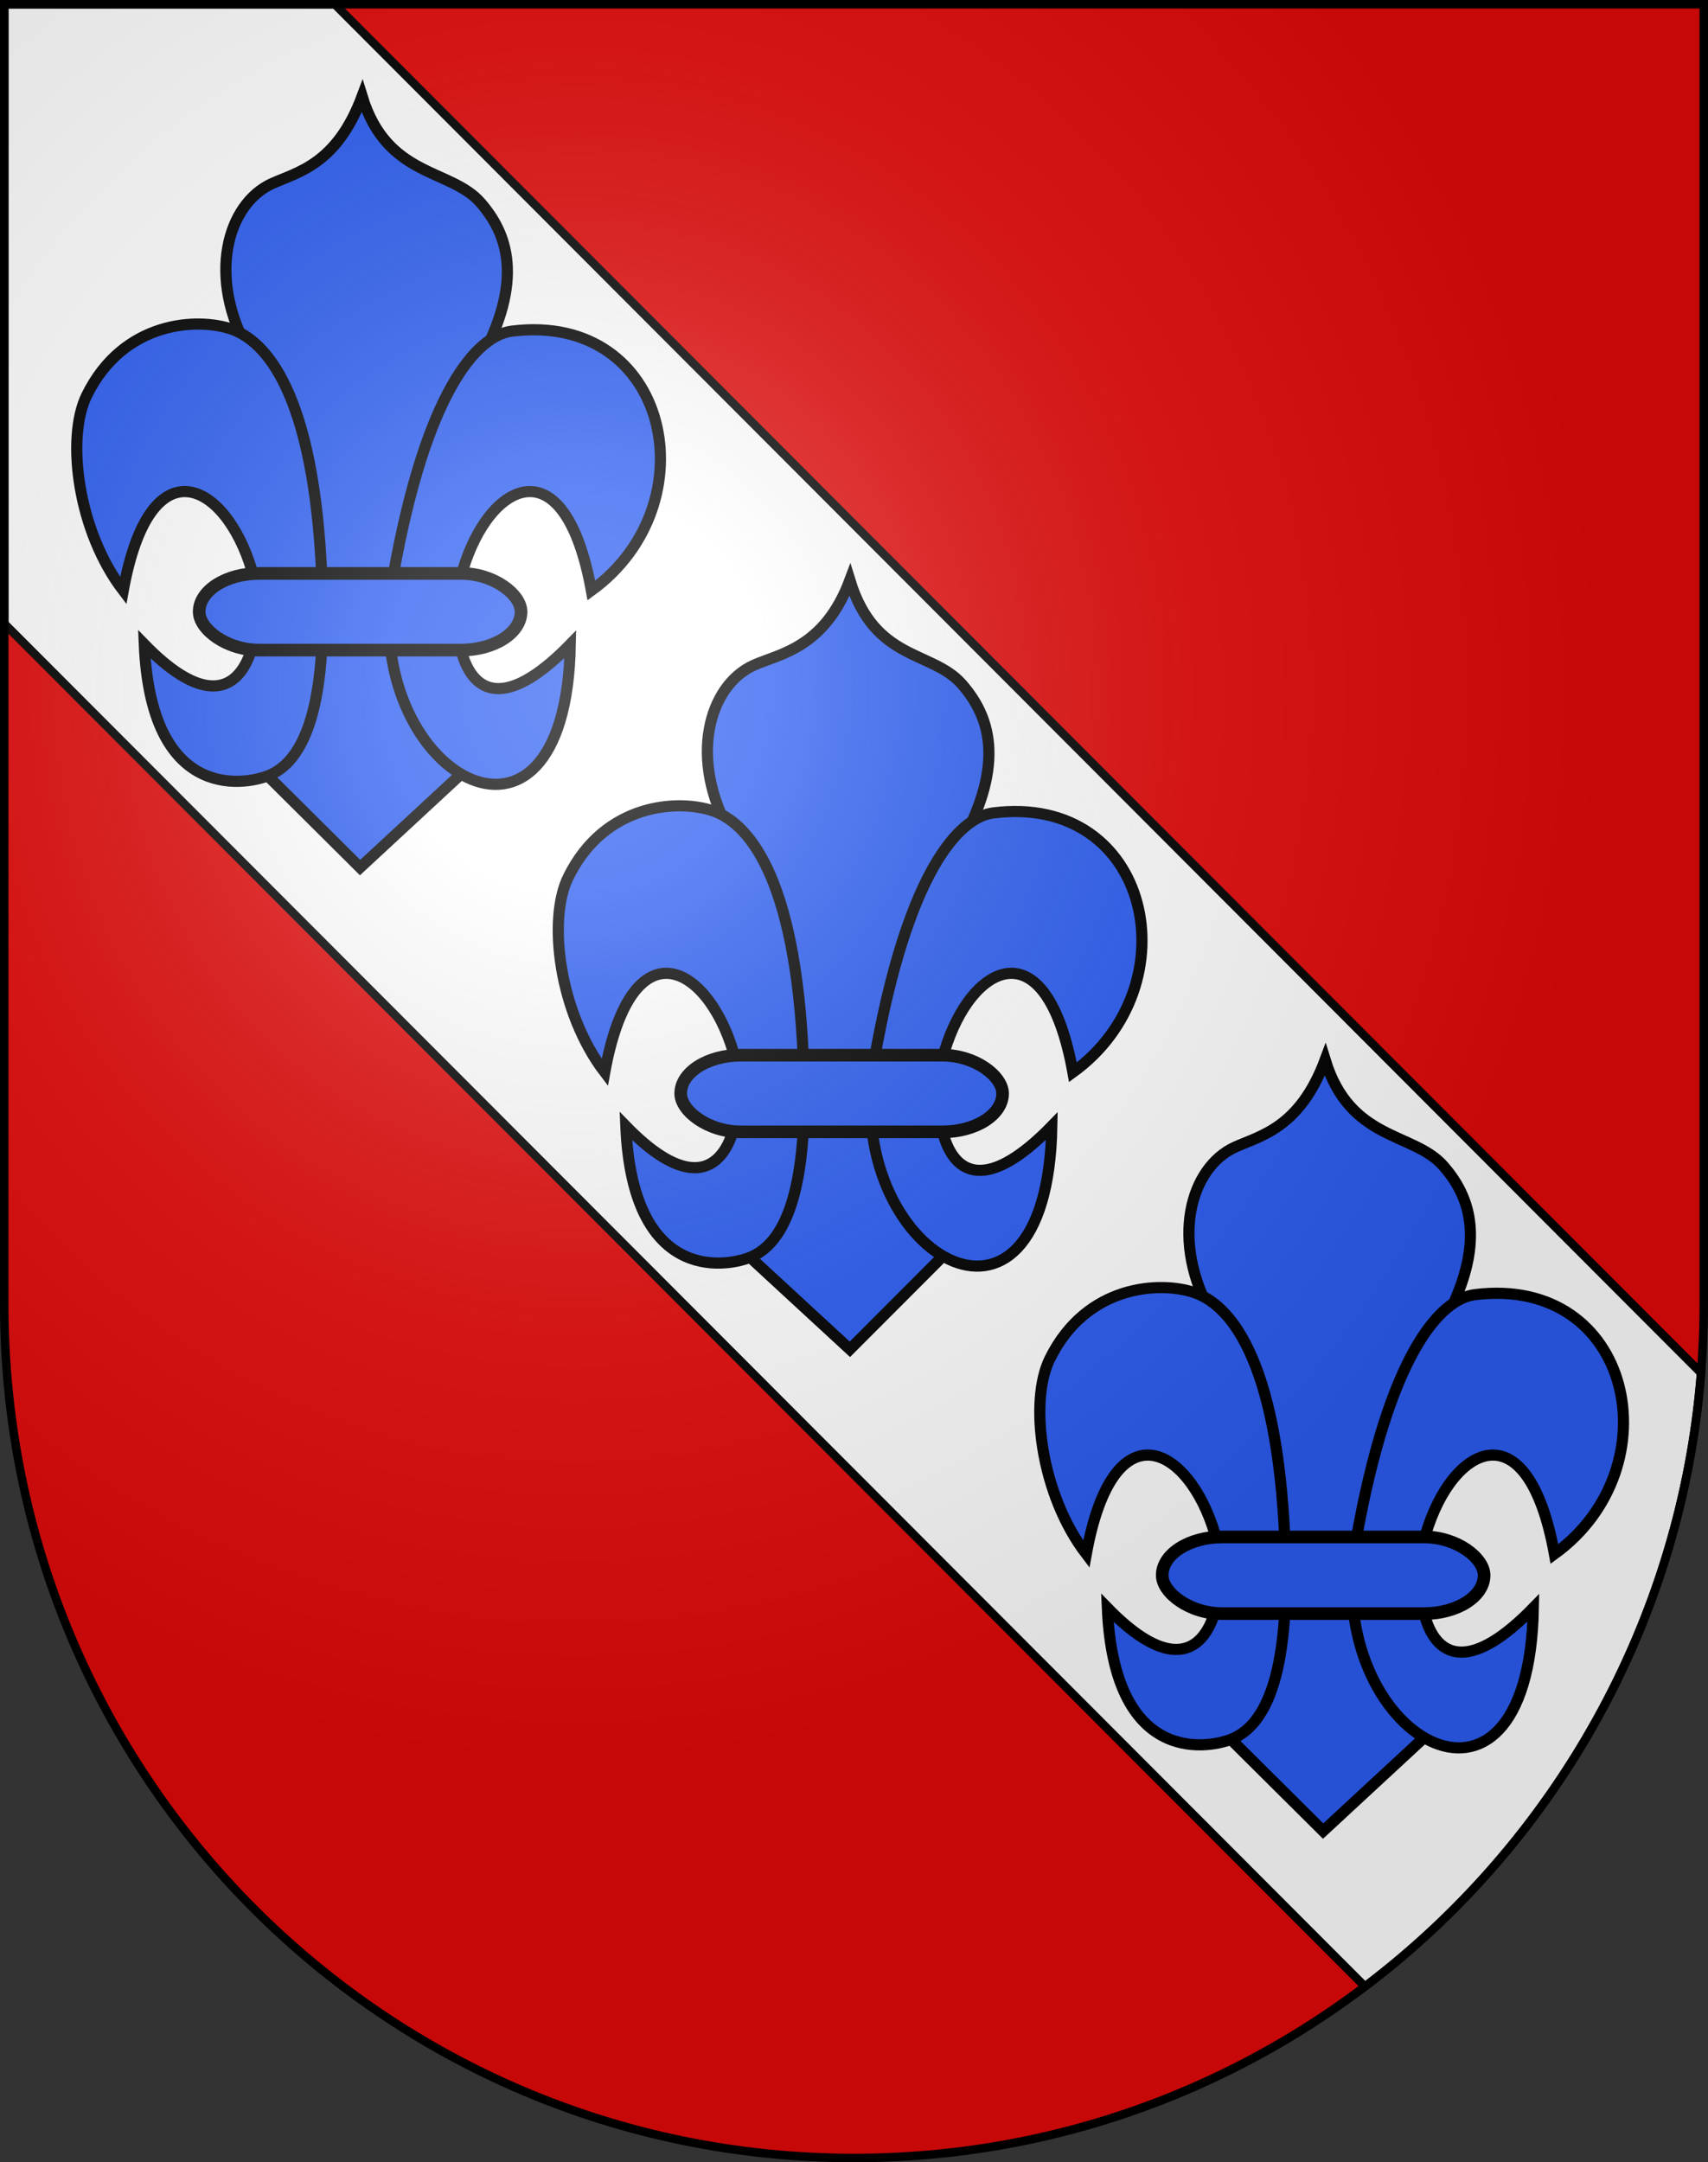<?xml version="1.0" encoding="UTF-8" standalone="no"?>
<svg
   xmlns:dc="http://purl.org/dc/elements/1.1/"
   xmlns:cc="http://web.resource.org/cc/"
   xmlns:rdf="http://www.w3.org/1999/02/22-rdf-syntax-ns#"
   xmlns:svg="http://www.w3.org/2000/svg"
   xmlns="http://www.w3.org/2000/svg"
   xmlns:xlink="http://www.w3.org/1999/xlink"
   xmlns:sodipodi="http://sodipodi.sourceforge.net/DTD/sodipodi-0.dtd"
   xmlns:inkscape="http://www.inkscape.org/namespaces/inkscape"
   height="763"
   width="603"
   version="1.0"
   id="svg20"
   sodipodi:version="0.32"
   inkscape:version="0.44.1"
   sodipodi:docname="Gals-coat of arms.svg"
   sodipodi:docbase="F:\Mis Documentos\Mis imágenes\Encyclopédie\Escudos de Suiza\Escudos ya hechos\Jura bernés">
  <rect width="100%" height="100%" fill="#333333" stroke="none"/>
  <defs
     id="defs29">
    <linearGradient
       id="linearGradient2893">
      <stop
         style="stop-color:#ffffff;stop-opacity:0.314;"
         offset="0"
         id="stop2895" />
      <stop
         id="stop2897"
         offset="0.19"
         style="stop-color:#ffffff;stop-opacity:0.251;" />
      <stop
         style="stop-color:#6b6b6b;stop-opacity:0.125;"
         offset="0.6"
         id="stop2901" />
      <stop
         style="stop-color:#000000;stop-opacity:0.125;"
         offset="1"
         id="stop2899" />
    </linearGradient>
    <linearGradient
       id="linearGradient2955">
      <stop
         style="stop-color:white;stop-opacity:0;"
         offset="0"
         id="stop2965" />
      <stop
         style="stop-color:black;stop-opacity:0.646;"
         offset="1"
         id="stop2959" />
    </linearGradient>
    <radialGradient
       inkscape:collect="always"
       xlink:href="#linearGradient2893"
       id="radialGradient3236"
       gradientUnits="userSpaceOnUse"
       gradientTransform="matrix(1.215,1.531577e-24,1.464684e-23,1.267,-839.192,-490.489)"
       cx="858.042"
       cy="579.933"
       fx="858.042"
       fy="579.933"
       r="300" />
  </defs>
  <sodipodi:namedview
     inkscape:window-height="682"
     inkscape:window-width="1024"
     inkscape:pageshadow="2"
     inkscape:pageopacity="0.0"
     guidetolerance="10.0"
     gridtolerance="10.0"
     objecttolerance="10.0"
     borderopacity="1.0"
     bordercolor="#666666"
     pagecolor="#ffffff"
     id="base"
     inkscape:zoom="0.48301887"
     inkscape:cx="485.5276"
     inkscape:cy="410.36207"
     inkscape:window-x="-4"
     inkscape:window-y="-4"
     inkscape:current-layer="layer2"
     showgrid="true"
     showguides="true"
     inkscape:guide-bbox="true">
    <sodipodi:guide
       orientation="vertical"
       position="300"
       id="guide6448" />
  </sodipodi:namedview>
  <desc
     id="desc22">Coat of Arms of Canton of Freiburg (Fribourg)</desc>
  <g
     inkscape:groupmode="layer"
     id="layer1"
     inkscape:label="Fond écu"
     style="display:inline"
     sodipodi:insensitive="true">
    <path
       id="path1899"
       d="M 1.5,1.5 L 1.5,460.368 C 1.5,626.678 135.815,761.5 301.5,761.5 C 467.185,761.5 601.5,626.678 601.5,460.368 L 601.5,1.5 L 1.5,1.5 z "
       style="fill:#e20909;fill-opacity:1" />
    <path
       style="fill:white;fill-opacity:1;stroke:black;stroke-width:3;stroke-miterlimit:4;stroke-dasharray:none;stroke-opacity:1"
       d="M 1.5,1.5 L 1.5,220.031 L 481.875,701 C 548.529,650.579 593.552,572.899 600.531,484.469 L 118.188,1.5 L 1.5,1.5 z "
       id="rect3698" />
  </g>
  <g
     inkscape:groupmode="layer"
     id="layer2"
     inkscape:label="Meubles"
     sodipodi:insensitive="true">
    <g
       id="g6442"
       transform="matrix(3.939,0,0,3.939,-2676.151,-1988.716)">
      <path
         sodipodi:nodetypes="cscsccccc"
         id="path4670"
         d="M 788.111,622.817 C 784.184,616.019 786.095,609.46 790.091,607.643 C 792.343,606.619 795.879,605.955 798.17,599.83 C 800.402,607.122 806.112,606.293 808.768,609.33 C 811.148,612.052 812.824,616.226 808.595,623.791 C 800.758,638.438 798.398,653.435 807.804,659.83 L 797.987,668.915 L 788.477,659.464 C 797.031,652.977 791.76,627.651 788.111,622.817 z "
         style="fill:#2b5df2;fill-opacity:1;fill-rule:evenodd;stroke:black;stroke-width:1px;stroke-linecap:butt;stroke-linejoin:miter;stroke-opacity:1" />
      <path
         sodipodi:nodetypes="cscssc"
         id="path2894"
         d="M 816.83,648.915 C 806.992,659.004 805.694,647.275 807.212,642.223 C 809.581,634.335 816.316,630.87 818.719,644.098 C 829.438,636.338 825.71,619.102 811.589,620.86 C 808.49,621.246 803.877,626.176 800.915,643 C 797.85,660.408 816.446,671.171 816.83,648.915 z "
         style="fill:#2b5df2;fill-opacity:1;fill-rule:evenodd;stroke:black;stroke-width:1px;stroke-linecap:butt;stroke-linejoin:miter;stroke-opacity:1" />
      <path
         style="fill:#2b5df2;fill-opacity:1;fill-rule:evenodd;stroke:black;stroke-width:1px;stroke-linecap:butt;stroke-linejoin:miter;stroke-opacity:1"
         d="M 778.649,648.915 C 787.939,658.455 789.785,647.275 788.268,642.223 C 785.898,634.335 779.164,630.87 776.76,644.098 C 772.679,638.775 771.613,630.426 773.487,626.618 C 776.8,619.888 783.466,619.653 786.452,620.677 C 789.432,621.699 793.87,626.187 794.564,643 C 794.862,650.204 794.392,658.906 789.71,660.703 C 787.411,661.585 779.227,662.823 778.649,648.915 z "
         id="path3781"
         sodipodi:nodetypes="cscssssc" />
      <rect
         rx="5.398"
         ry="3.434"
         y="642.566"
         x="783.566"
         height="6.868"
         width="28.851"
         id="rect3783"
         style="opacity:1;fill:#2b5df2;fill-opacity:1;fill-rule:evenodd;stroke:black;stroke-width:1.132;stroke-linecap:round;stroke-linejoin:round;stroke-miterlimit:4;stroke-dasharray:none;stroke-opacity:1" />
    </g>
    <g
       transform="matrix(3.939,0,0,3.939,-3016.151,-2328.716)"
       id="g6450">
      <path
         style="fill:#2b5df2;fill-opacity:1;fill-rule:evenodd;stroke:black;stroke-width:1px;stroke-linecap:butt;stroke-linejoin:miter;stroke-opacity:1"
         d="M 788.111,622.817 C 784.184,616.019 786.095,609.46 790.091,607.643 C 792.343,606.619 795.879,605.955 798.17,599.83 C 800.402,607.122 806.112,606.293 808.768,609.33 C 811.148,612.052 812.824,616.226 808.595,623.791 C 800.758,638.438 798.398,653.435 807.804,659.83 L 797.987,668.915 L 788.477,659.464 C 797.031,652.977 791.76,627.651 788.111,622.817 z "
         id="path6452"
         sodipodi:nodetypes="cscsccccc" />
      <path
         style="fill:#2b5df2;fill-opacity:1;fill-rule:evenodd;stroke:black;stroke-width:1px;stroke-linecap:butt;stroke-linejoin:miter;stroke-opacity:1"
         d="M 816.83,648.915 C 806.992,659.004 805.694,647.275 807.212,642.223 C 809.581,634.335 816.316,630.87 818.719,644.098 C 829.438,636.338 825.71,619.102 811.589,620.86 C 808.49,621.246 803.877,626.176 800.915,643 C 797.85,660.408 816.446,671.171 816.83,648.915 z "
         id="path6454"
         sodipodi:nodetypes="cscssc" />
      <path
         sodipodi:nodetypes="cscssssc"
         id="path6456"
         d="M 778.649,648.915 C 787.939,658.455 789.785,647.275 788.268,642.223 C 785.898,634.335 779.164,630.87 776.76,644.098 C 772.679,638.775 771.613,630.426 773.487,626.618 C 776.8,619.888 783.466,619.653 786.452,620.677 C 789.432,621.699 793.87,626.187 794.564,643 C 794.862,650.204 794.392,658.906 789.71,660.703 C 787.411,661.585 779.227,662.823 778.649,648.915 z "
         style="fill:#2b5df2;fill-opacity:1;fill-rule:evenodd;stroke:black;stroke-width:1px;stroke-linecap:butt;stroke-linejoin:miter;stroke-opacity:1" />
      <rect
         style="opacity:1;fill:#2b5df2;fill-opacity:1;fill-rule:evenodd;stroke:black;stroke-width:1.132;stroke-linecap:round;stroke-linejoin:round;stroke-miterlimit:4;stroke-dasharray:none;stroke-opacity:1"
         id="rect6458"
         width="28.851"
         height="6.868"
         x="783.566"
         y="642.566"
         ry="3.434"
         rx="5.398" />
    </g>
    <g
       id="g6460"
       transform="matrix(3.939,0,0,3.939,-2846.151,-2158.716)">
      <path
         sodipodi:nodetypes="cscsccccc"
         id="path6462"
         d="M 788.111,622.817 C 784.184,616.019 786.095,609.46 790.091,607.643 C 792.343,606.619 796.436,606.141 798.728,600.016 C 800.96,607.308 806.112,606.293 808.768,609.33 C 811.148,612.052 812.824,616.226 808.595,623.791 C 800.758,638.438 798.398,653.435 807.804,659.83 L 798.73,668.915 L 788.477,659.464 C 797.031,652.977 791.76,627.651 788.111,622.817 z "
         style="fill:#2b5df2;fill-opacity:1;fill-rule:evenodd;stroke:black;stroke-width:1px;stroke-linecap:butt;stroke-linejoin:miter;stroke-opacity:1" />
      <path
         sodipodi:nodetypes="cscssc"
         id="path6464"
         d="M 816.83,648.915 C 806.992,659.004 805.694,647.275 807.212,642.223 C 809.581,634.335 816.316,630.87 818.719,644.098 C 829.438,636.338 825.71,619.102 811.589,620.86 C 808.49,621.246 803.877,626.176 800.915,643 C 797.85,660.408 816.446,671.171 816.83,648.915 z "
         style="fill:#2b5df2;fill-opacity:1;fill-rule:evenodd;stroke:black;stroke-width:1px;stroke-linecap:butt;stroke-linejoin:miter;stroke-opacity:1" />
      <path
         style="fill:#2b5df2;fill-opacity:1;fill-rule:evenodd;stroke:black;stroke-width:1px;stroke-linecap:butt;stroke-linejoin:miter;stroke-opacity:1"
         d="M 778.649,648.915 C 787.939,658.455 789.785,647.275 788.268,642.223 C 785.898,634.335 779.164,630.87 776.76,644.098 C 772.679,638.775 771.613,630.426 773.487,626.618 C 776.8,619.888 783.466,619.653 786.452,620.677 C 789.432,621.699 793.87,626.187 794.564,643 C 794.862,650.204 794.392,658.906 789.71,660.703 C 787.411,661.585 779.227,662.823 778.649,648.915 z "
         id="path6466"
         sodipodi:nodetypes="cscssssc" />
      <rect
         rx="5.398"
         ry="3.434"
         y="642.566"
         x="783.566"
         height="6.868"
         width="28.851"
         id="rect6468"
         style="opacity:1;fill:#2b5df2;fill-opacity:1;fill-rule:evenodd;stroke:black;stroke-width:1.132;stroke-linecap:round;stroke-linejoin:round;stroke-miterlimit:4;stroke-dasharray:none;stroke-opacity:1" />
    </g>
  </g>
  <g
     inkscape:groupmode="layer"
     id="layer3"
     inkscape:label="Reflet final"
     style="display:inline"
     sodipodi:insensitive="true">
    <path
       style="fill:url(#radialGradient3236);fill-opacity:1"
       d="M 1.5,1.5 L 1.5,460.368 C 1.5,626.679 135.815,761.5 301.5,761.5 C 467.185,761.5 601.5,626.679 601.5,460.368 L 601.5,1.5 L 1.5,1.5 z "
       id="path2346" />
  </g>
  <g
     inkscape:groupmode="layer"
     id="layer4"
     inkscape:label="Contour final"
     style="display:inline"
     sodipodi:insensitive="true">
    <path
       style="fill:none;fill-opacity:1;stroke:black;stroke-width:3;stroke-miterlimit:4;stroke-dasharray:none;stroke-opacity:1"
       d="M 1.5,1.5 L 1.5,460.368 C 1.5,626.679 135.815,761.5 301.5,761.5 C 467.185,761.5 601.5,626.679 601.5,460.368 L 601.5,1.5 L 1.5,1.5 z "
       id="path3239" />
  </g>
</svg>
